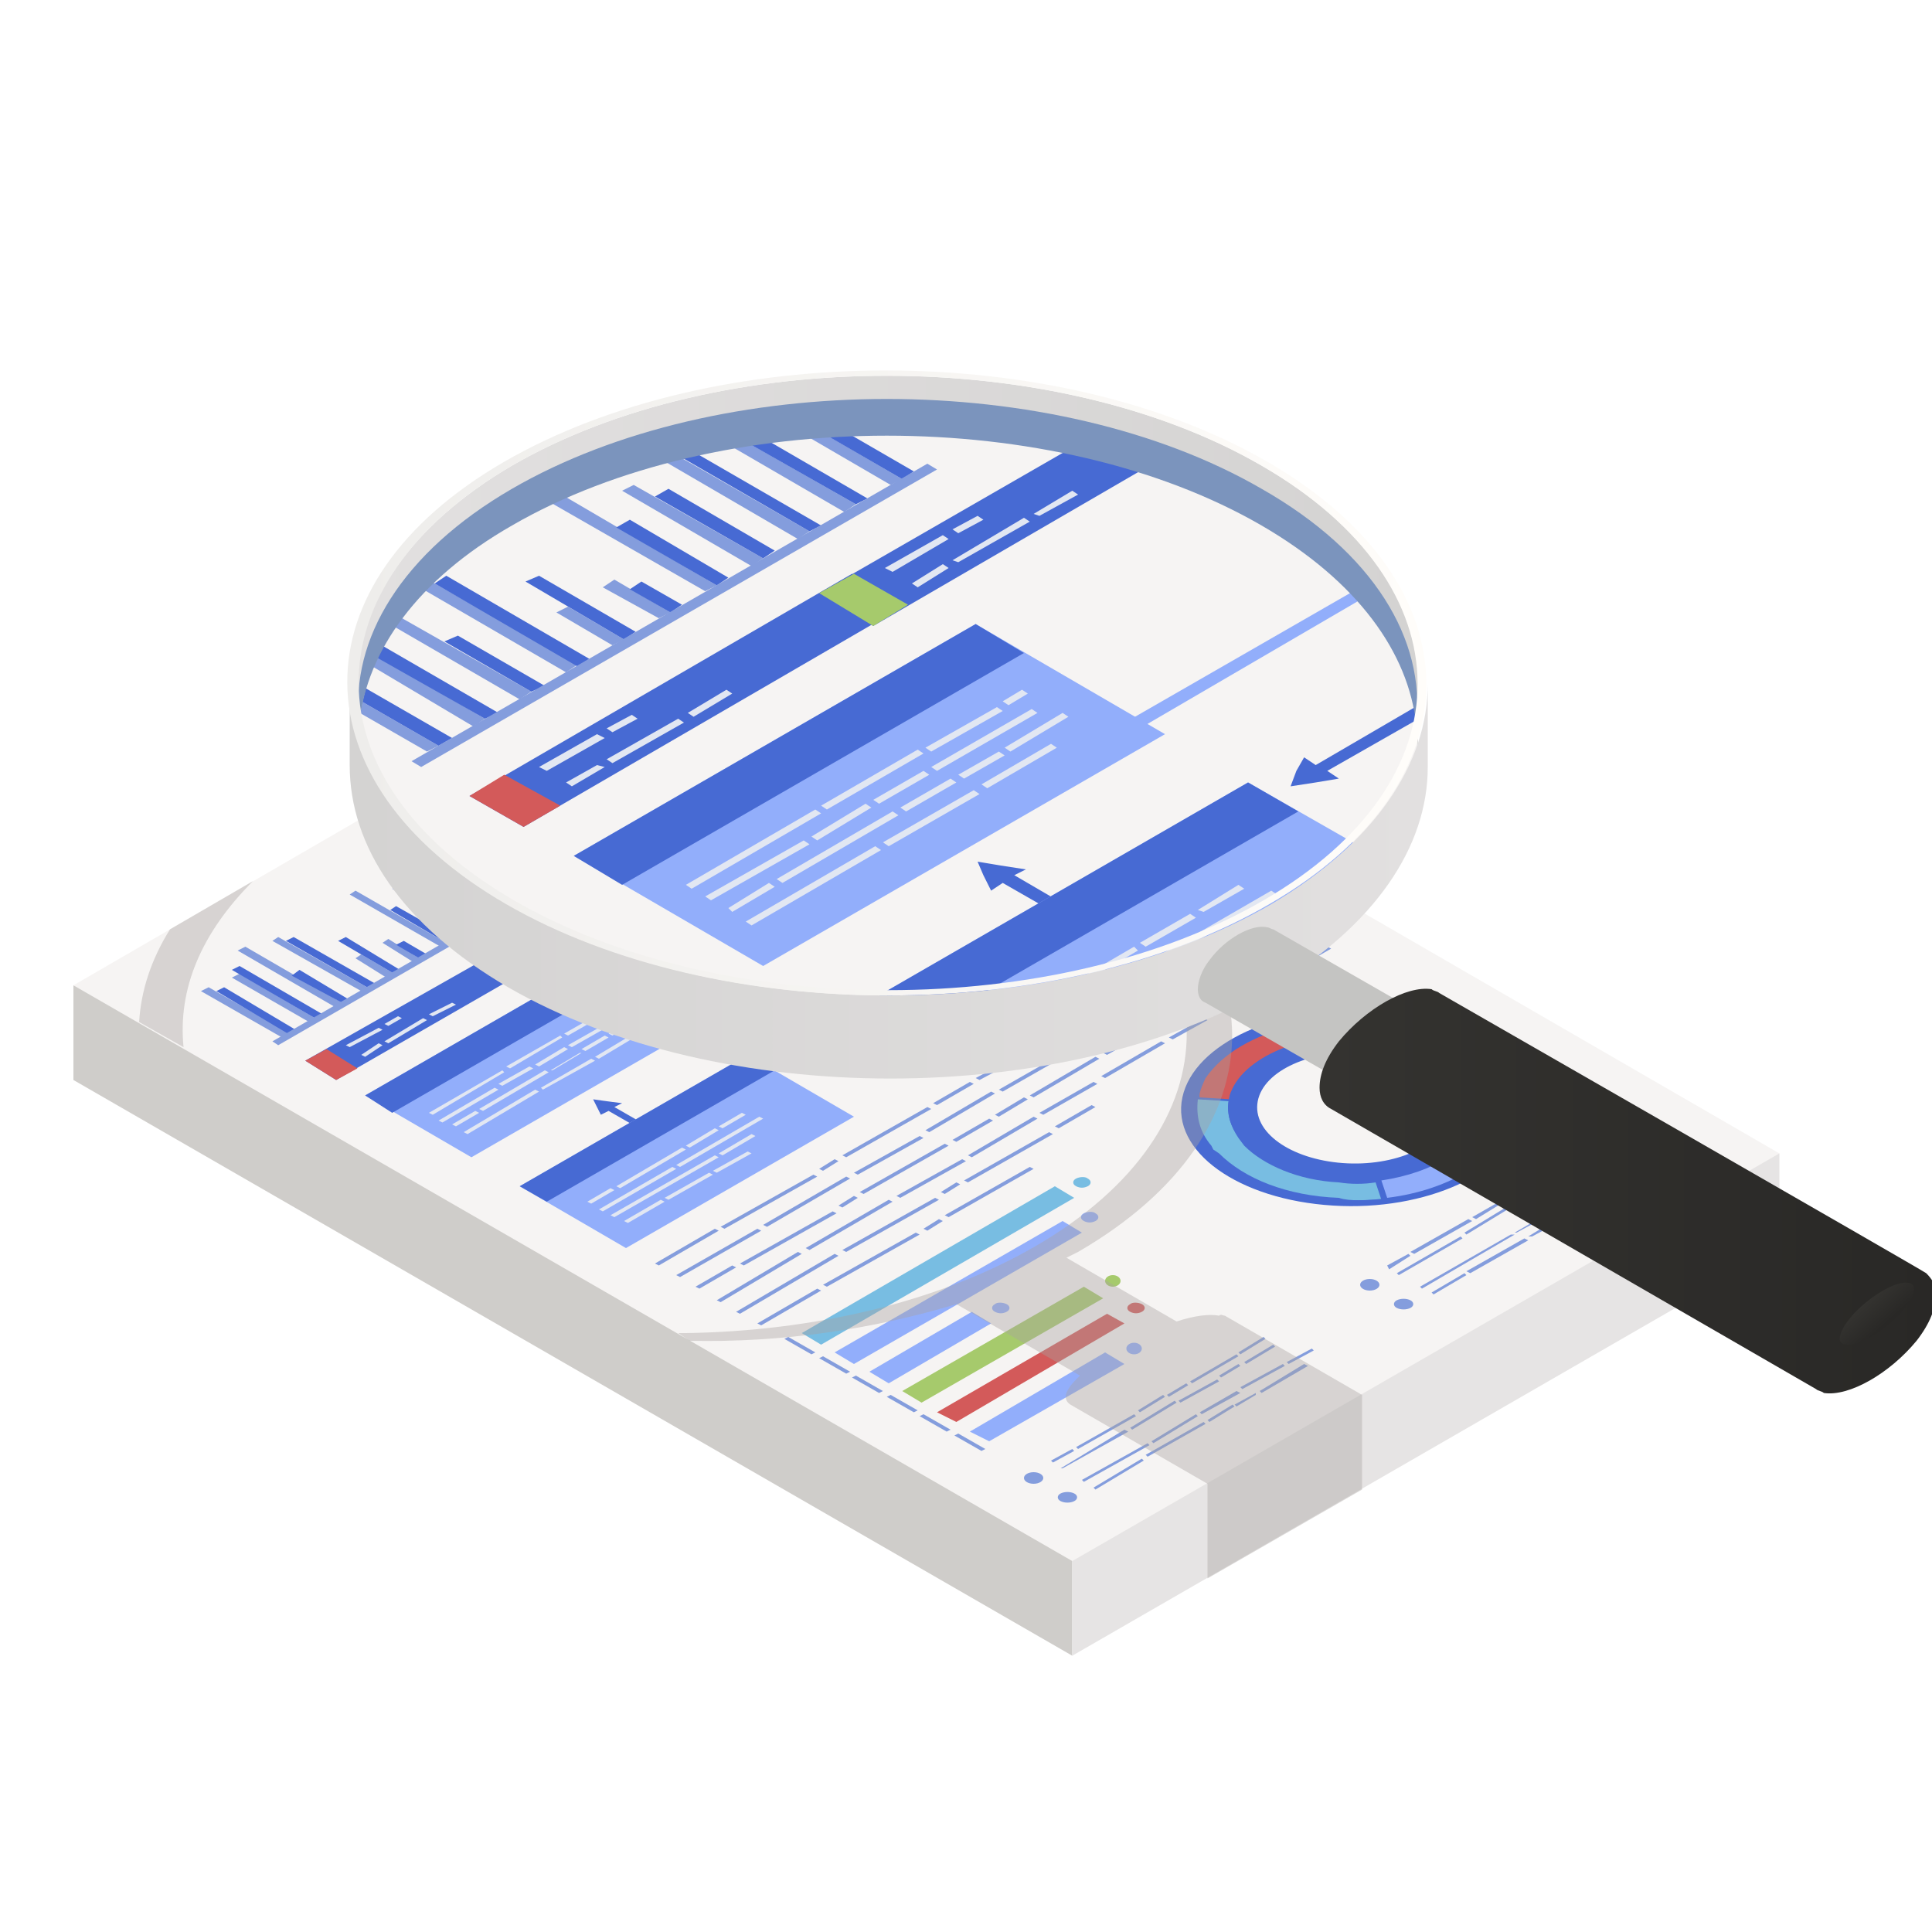 <?xml version="1.0" encoding="UTF-8"?> <!-- Generator: Adobe Illustrator 22.0.1, SVG Export Plug-In . SVG Version: 6.00 Build 0) --> <svg xmlns="http://www.w3.org/2000/svg" xmlns:xlink="http://www.w3.org/1999/xlink" id="Слой_1" x="0px" y="0px" viewBox="0 0 100 100" style="enable-background:new 0 0 100 100;" xml:space="preserve"> <style type="text/css"> .st0{fill:#CFCDCA;} .st1{fill:#E6E4E4;} .st2{fill:#F6F4F3;} .st3{fill:#92AEFB;} .st4{fill:#476AD3;} .st5{fill:#849DDD;} .st6{fill:#78BDE2;} .st7{fill:#A6CA6C;} .st8{fill:#D35A5A;} .st9{fill:#E2E7F2;} .st10{opacity:0.4;fill:#A9A3A1;} .st11{fill:url(#SVGID_1_);} .st12{clip-path:url(#SVGID_3_);} .st13{fill:#7B94BD;} .st14{fill:url(#SVGID_4_);} .st15{fill:url(#SVGID_5_);} .st16{fill:#C4C4C2;} .st17{fill:url(#SVGID_6_);} .st18{fill:url(#SVGID_7_);} </style> <g id="Axonometric_Cube_16_"> <polygon id="Cube_face_-_left_3_" class="st0" points="55.5,85.7 3.8,55.9 3.8,51 55.5,61.2 "></polygon> <polygon id="Cube_face_-_right_5_" class="st1" points="92.1,64.6 55.5,85.7 55.5,61.2 92.1,59.7 "></polygon> </g> <polygon class="st2" points="92.1,59.7 55.5,80.8 3.8,51 40.4,29.8 "></polygon> <g> <g> <g> <polygon class="st3" points="42.3,48.5 41.6,48.6 41.9,48.8 35.1,52.8 35.5,53 42.3,49 42.6,49.2 42.8,48.8 43,48.4 "></polygon> <polygon class="st4" points="40.1,54.2 40.3,53.8 40.7,54 47.5,50.1 47.8,50.3 41,54.2 41.4,54.4 40.6,54.6 39.9,54.7 "></polygon> <polygon class="st4" points="30.9,57.3 31.1,57.7 31.5,57.5 36.9,60.6 37.2,60.4 31.8,57.3 32.2,57.1 31.4,57 30.7,56.9 "></polygon> <polygon class="st3" points="51.4,46.1 50.7,46 51.1,45.8 45.7,42.6 46,42.4 51.4,45.6 51.8,45.4 52,45.8 52.2,46.2 "></polygon> </g> <g> <g> <g> <polygon class="st3" points="36.2,53.1 24.4,59.9 18.9,56.7 30.7,49.9 "></polygon> <polygon class="st3" points="56.1,41.7 44.3,48.5 38.8,45.3 50.5,38.5 "></polygon> </g> <g> <polygon class="st4" points="32.1,50.8 30.7,49.9 18.9,56.7 20.3,57.6 "></polygon> <polygon class="st4" points="52,39.3 50.5,38.5 38.8,45.3 40.2,46.1 "></polygon> </g> </g> <g> <g> <polygon class="st3" points="44.2,57.8 32.4,64.6 26.9,61.4 38.7,54.6 "></polygon> <polygon class="st3" points="64.1,46.3 52.3,53.1 46.7,49.9 58.5,43.1 "></polygon> </g> <g> <polygon class="st4" points="40.1,55.4 38.7,54.6 26.9,61.4 28.3,62.2 "></polygon> <polygon class="st4" points="60,43.9 58.5,43.1 46.7,49.9 48.2,50.7 "></polygon> </g> </g> </g> </g> <g> <g> <g> <polygon class="st5" points="42.2,70 42,70.1 40.6,69.3 40.8,69.2 "></polygon> <polygon class="st5" points="44,71 43.8,71.1 42.4,70.3 42.6,70.2 "></polygon> <polygon class="st5" points="45.7,72 45.5,72.1 44.1,71.3 44.3,71.2 "></polygon> <polygon class="st5" points="47.5,73 47.3,73.1 45.9,72.3 46.1,72.2 "></polygon> <polygon class="st5" points="49.2,74 49,74.1 47.6,73.3 47.8,73.2 "></polygon> <polygon class="st5" points="51,75 50.8,75.1 49.4,74.3 49.6,74.2 "></polygon> </g> <g> <polygon class="st6" points="55.6,62 42.5,69.6 41.5,69 54.6,61.4 "></polygon> <polygon class="st3" points="56,63.8 44.2,70.6 43.2,70 55,63.2 "></polygon> <polygon class="st3" points="51.3,68.5 46,71.6 45,71 50.3,67.9 "></polygon> <polygon class="st7" points="57.1,67.2 47.7,72.6 46.7,72 56.1,66.6 "></polygon> <polygon class="st8" points="58.2,68.5 49.5,73.6 48.5,73.1 57.3,68 "></polygon> <polygon class="st3" points="58.2,70.6 51.2,74.6 50.2,74.1 57.2,70 "></polygon> </g> </g> <g> <path class="st3" d="M52.1,67.5c0.2,0.1,0.2,0.3,0,0.4c-0.2,0.1-0.4,0.1-0.6,0c-0.2-0.1-0.2-0.3,0-0.4 C51.6,67.4,51.9,67.4,52.1,67.5z"></path> </g> <g> <ellipse class="st7" cx="57.6" cy="66.3" rx="0.4" ry="0.3"></ellipse> </g> <g> <path class="st8" d="M59.1,67.5c0.2,0.1,0.2,0.3,0,0.4c-0.2,0.1-0.4,0.1-0.6,0c-0.2-0.1-0.2-0.3,0-0.4 C58.6,67.4,58.9,67.4,59.1,67.5z"></path> </g> <g> <path class="st6" d="M56.3,61c0.2,0.1,0.2,0.3,0,0.4c-0.2,0.1-0.4,0.1-0.6,0c-0.2-0.1-0.2-0.3,0-0.4C55.9,60.9,56.2,60.9,56.3,61 z"></path> </g> <g> <ellipse class="st3" cx="58.7" cy="69.8" rx="0.4" ry="0.3"></ellipse> </g> <g> <path class="st3" d="M56.7,62.8c0.2,0.1,0.2,0.3,0,0.4c-0.2,0.1-0.4,0.1-0.6,0c-0.2-0.1-0.2-0.3,0-0.4 C56.3,62.7,56.6,62.7,56.7,62.8z"></path> </g> </g> <g> <g> <g> <polygon class="st5" points="15,53.5 14.6,53.7 10.4,51.3 10.8,51.1 "></polygon> <polygon class="st4" points="15.3,53.3 14.9,53.5 11.2,51.3 11.6,51.1 "></polygon> </g> <g> <polygon class="st5" points="16.3,52.7 16,52.9 12,50.6 12.4,50.4 "></polygon> <polygon class="st4" points="16.7,52.5 16.3,52.7 12,50.2 12.4,50 "></polygon> </g> <g> <polygon class="st5" points="17.7,51.9 17.3,52.1 12.3,49.2 12.7,49 "></polygon> <polygon class="st4" points="18,51.7 17.7,51.9 15.1,50.5 15.5,50.2 "></polygon> </g> <g> <polygon class="st5" points="19,51.1 18.7,51.3 14.1,48.7 14.4,48.5 "></polygon> <polygon class="st4" points="19.4,50.9 19,51.1 14.8,48.7 15.2,48.5 "></polygon> </g> <g> <polygon class="st5" points="23.1,48.8 22.8,49 18.1,46.3 18.4,46.1 "></polygon> <polygon class="st4" points="23.5,48.6 23.1,48.8 20.2,47.1 20.5,46.9 "></polygon> </g> <g> <polygon class="st5" points="24.5,48 24.1,48.2 20.3,46 20.7,45.8 "></polygon> <polygon class="st4" points="24.8,47.8 24.4,48 21.3,46.2 21.7,46 "></polygon> </g> <g> <polygon class="st5" points="25.8,47.2 25.5,47.4 19.7,44.1 20,43.9 "></polygon> <polygon class="st4" points="26.2,47 25.8,47.2 20.7,44.3 21.1,44.1 "></polygon> </g> <g> <polygon class="st5" points="27.2,46.4 26.8,46.6 21.6,43.6 21.9,43.4 "></polygon> <polygon class="st4" points="27.5,46.2 27.2,46.4 22.6,43.8 22.9,43.6 "></polygon> </g> <g> <polygon class="st5" points="28.5,45.7 28.2,45.8 24.4,43.7 24.7,43.5 "></polygon> <polygon class="st4" points="28.9,45.4 28.5,45.7 24.2,43.2 24.6,43 "></polygon> </g> <g> <polygon class="st5" points="20.4,50.4 20,50.6 18.4,49.6 18.7,49.4 "></polygon> <polygon class="st4" points="20.7,50.2 20.4,50.4 17.5,48.7 17.9,48.5 "></polygon> </g> <g> <polygon class="st5" points="21.7,49.6 21.4,49.8 19.8,48.8 20.1,48.6 "></polygon> <polygon class="st4" points="22.1,49.4 21.7,49.6 20.5,48.9 20.9,48.7 "></polygon> </g> </g> <polygon class="st5" points="29.5,45.4 14.4,54.1 14.1,53.9 29.2,45.2 "></polygon> </g> <g> <g> <g> <polygon class="st5" points="31.6,43.9 31.3,44.1 29,42.7 29.4,42.5 "></polygon> <polygon class="st4" points="32,43.6 31.6,43.9 29.8,42.8 30.1,42.6 "></polygon> </g> <g> <polygon class="st5" points="33,43.1 32.7,43.3 31.8,42.8 32.1,42.6 "></polygon> <polygon class="st4" points="33.4,42.9 33,43.1 31.8,42.4 32.1,42.2 "></polygon> </g> <g> <polygon class="st5" points="34.4,42.3 34,42.5 31.4,41 31.7,40.8 "></polygon> <polygon class="st4" points="34.7,42.1 34.3,42.3 33.1,41.6 33.4,41.3 "></polygon> </g> <g> <polygon class="st5" points="35.7,41.5 35.4,41.7 34.5,41.2 34.8,41 "></polygon> <polygon class="st4" points="36.1,41.3 35.7,41.5 34.2,40.6 34.6,40.4 "></polygon> </g> <g> <polygon class="st5" points="39.8,39.2 39.4,39.3 34.6,36.6 35,36.4 "></polygon> <polygon class="st4" points="40.1,38.9 39.8,39.2 35.4,36.6 35.8,36.4 "></polygon> </g> <g> <polygon class="st5" points="41.1,38.4 40.8,38.6 34.7,35 35,34.8 "></polygon> <polygon class="st4" points="41.5,38.2 41.1,38.4 35.3,35 35.7,34.8 "></polygon> </g> <g> <polygon class="st5" points="42.5,37.6 42.2,37.8 37.7,35.2 38,35 "></polygon> <polygon class="st4" points="42.9,37.4 42.5,37.6 38.6,35.3 38.9,35.1 "></polygon> </g> <g> <polygon class="st5" points="43.9,36.8 43.5,37 40,35 40.4,34.8 "></polygon> <polygon class="st4" points="44.2,36.6 43.9,36.8 41,35.2 41.4,35 "></polygon> </g> <g> <polygon class="st5" points="45.2,36 44.9,36.2 43.2,35.2 43.5,35 "></polygon> <polygon class="st4" points="45.6,35.8 45.2,36 43.7,35.1 44.1,34.9 "></polygon> </g> <g> <polygon class="st5" points="37.1,40.7 36.7,40.9 33.9,39.3 34.2,39.1 "></polygon> <polygon class="st4" points="37.4,40.5 37.1,40.7 33.7,38.8 34.1,38.6 "></polygon> </g> <g> <polygon class="st5" points="38.4,39.9 38.1,40.1 35.3,38.5 35.7,38.3 "></polygon> <polygon class="st4" points="38.8,39.7 38.4,39.9 36.1,38.6 36.5,38.4 "></polygon> </g> </g> <polygon class="st5" points="46.2,35.8 31.1,44.5 30.8,44.3 45.9,35.6 "></polygon> </g> <g> <g> <path class="st4" d="M71,52.3c-4.8-0.3-9.2,1.7-9.8,4.5c-0.6,2.8,2.9,5.3,7.8,5.6c4.8,0.3,9.2-1.7,9.8-4.5 C79.4,55.2,75.9,52.7,71,52.3z M75,57.7c-0.3,1.6-2.8,2.7-5.5,2.5c-2.7-0.2-4.7-1.6-4.4-3.2c0.3-1.6,2.8-2.7,5.5-2.5 C73.3,54.7,75.3,56.2,75,57.7z"></path> <g> <path class="st4" d="M78.2,57.9c0.5-2.6-2.7-4.9-7.2-5.2c-4.5-0.3-8.6,1.6-9.1,4.2c-0.5,2.6,2.7,4.9,7.2,5.2 C73.6,62.4,77.7,60.5,78.2,57.9z M63.6,57c0.4-2.1,3.6-3.6,7.2-3.3c3.6,0.2,6.2,2.1,5.8,4.2c-0.4,2.1-3.6,3.6-7.2,3.3 C65.7,60.9,63.1,59.1,63.6,57z"></path> <path class="st3" d="M70.4,53.7c0,0,1.1,0.1,1.5,0.1l0.5-0.9c-0.5-0.1-1.8-0.2-2-0.2c-1.1,0-2.5,0.1-3.5,0.4l0.6,0.9 C68.4,53.7,69.6,53.7,70.4,53.7z"></path> <path class="st8" d="M63.9,56.3l0.1-0.1c0.6-1,1.9-1.8,3.5-2.2l-0.6-0.9c-2,0.5-3.6,1.4-4.5,2.7c0,0-0.4,0.8-0.3,1l1.6,0.1 C63.6,56.7,63.7,56.5,63.9,56.3z"></path> <path class="st7" d="M76.5,57l1.7-0.1c-0.2-1.1-1-2.1-2.3-2.8l-0.3-0.2c-0.8-0.4-1.8-0.8-2.9-1l-0.5,0.9 c0.9,0.2,1.6,0.4,2.3,0.8l0.5,0.3C74.9,54.9,76.2,55.7,76.5,57z"></path> <path class="st6" d="M71.5,62.1l-0.3-0.9c-0.6,0.1-1.3,0.1-1.9,0c-2.1-0.1-3.9-0.9-4.9-1.9l-0.3-0.4c-0.4-0.6-0.6-1.2-0.5-1.9 l-1.6-0.1c-0.1,0.9,0.1,1.7,0.7,2.4l0.1,0.2l0.3,0.2c1.3,1.3,3.5,2.2,6.2,2.3C69.9,62.2,70.7,62.1,71.5,62.1z"></path> </g> <g> <path class="st4" d="M78.4,58c0.5-2.7-2.8-5.1-7.4-5.4c-4.6-0.3-8.8,1.6-9.3,4.3c-0.5,2.7,2.8,5.1,7.4,5.4 C73.7,62.5,77.9,60.6,78.4,58z M61.9,56.9c0.5-2.6,4.6-4.5,9.1-4.2c4.5,0.3,7.7,2.6,7.2,5.2c-0.5,2.6-4.6,4.5-9.1,4.2 C64.6,61.8,61.4,59.5,61.9,56.9z"></path> <path class="st4" d="M76.6,57.8c0.4-2.1-2.2-3.9-5.8-4.2c-3.6-0.2-6.8,1.3-7.2,3.3c-0.4,2.1,2.2,3.9,5.8,4.2 C72.9,61.4,76.1,59.9,76.6,57.8z M63.7,57c0.4-2,3.5-3.5,7-3.2c3.5,0.2,6,2,5.6,4.1c-0.4,2-3.5,3.5-7,3.2 C65.9,60.8,63.4,59,63.7,57z"></path> </g> <path class="st3" d="M78.2,57.9c0.1-0.3,0.1-0.6,0-0.9l-1.6,0.1c0,0.2,0,0.5,0,0.7c-0.3,1.6-2.4,2.9-5.1,3.3l0.3,0.9 C75.1,61.6,77.8,59.9,78.2,57.9z"></path> </g> </g> <g> <g> <g> <polygon class="st4" points="28.7,49.4 17.4,55.9 15.8,54.9 27.1,48.5 "></polygon> <polygon class="st8" points="18.5,55.3 17.4,55.9 15.8,54.9 16.9,54.3 "></polygon> </g> <g> <polygon class="st4" points="38.9,43.5 27.7,50 26.1,49 37.3,42.6 "></polygon> <polygon class="st7" points="28.7,49.4 27.7,50 26.1,49 27.1,48.4 "></polygon> </g> <g> <polygon class="st4" points="49.1,37.6 37.9,44 36.3,43.1 47.5,36.6 "></polygon> <polygon class="st6" points="38.9,43.4 37.9,44 36.3,43.1 37.3,42.5 "></polygon> </g> </g> </g> <g> <ellipse class="st5" cx="53.5" cy="76.5" rx="0.5" ry="0.3"></ellipse> <path class="st5" d="M55.6,77.3c0.2,0.1,0.2,0.3,0,0.4c-0.2,0.1-0.5,0.1-0.7,0c-0.2-0.1-0.2-0.3,0-0.4 C55.1,77.2,55.4,77.2,55.6,77.3z"></path> <ellipse class="st5" cx="70.9" cy="66.5" rx="0.5" ry="0.3"></ellipse> <path class="st5" d="M73,67.3c0.2,0.1,0.2,0.3,0,0.4c-0.2,0.1-0.5,0.1-0.7,0c-0.2-0.1-0.2-0.3,0-0.4C72.5,67.2,72.8,67.2,73,67.3z "></path> <path class="st5" d="M63.2,71.3l1-0.6l-0.1-0.1l-1,0.6L63.2,71.3z M58.6,74l2.3-1.4l-0.1-0.1l-2.3,1.4L58.6,74z M61.1,72.6l2-1.1 l-0.1-0.1l-2,1.1L61.1,72.6z M58.4,74.1L58.2,74L54.9,76L55,76L58.4,74.1z M64.5,70.6l1.5-0.9l-0.1-0.1l-1.5,0.9L64.5,70.6z M54.5,75.7l1.1-0.6L55.5,75l-1.1,0.6L54.5,75.7z M64.1,70l0.1,0.1l1.3-0.8l-0.1-0.1L64.1,70z M61.7,71.6l2.4-1.4l-0.1-0.1 l-2.4,1.4L61.7,71.6z M60.5,72.3l1-0.6l-0.1-0.1l-1,0.6L60.5,72.3z M59,73.1l1.3-0.8l-0.1-0.1l-1.3,0.8L59,73.1z M55.8,75l3-1.7 l-0.1-0.1l-3,1.7L55.8,75z"></path> <path class="st5" d="M62.1,73.1l0.1,0.1l2-1.1L64,72L62.1,73.1z M62,73.3l-0.1-0.1l-2.3,1.4l0.1,0.1L62,73.3z M62.5,73.5l0.1,0.1 l1.3-0.8l-0.1-0.1L62.5,73.5z M63.9,72.7l0.1,0.1l1-0.6L65,72.1L63.9,72.7z M67.5,70.6L65.2,72l0.1,0.1l2.4-1.4L67.5,70.6z M59.2,75.6l-0.1-0.1l-2.5,1.5l0.1,0.1L59.2,75.6z M66.4,70.6l-2.2,1.2l0.1,0.1l2.2-1.2L66.4,70.6z M59.5,74.8l-0.1-0.1L56,76.6 l0.1,0.1L59.5,74.8z M66.6,70.5l0.1,0.1l1.3-0.7l-0.1-0.1L66.6,70.5z M62.4,73.7l-0.1-0.1l-3,1.7l0.1,0.1L62.4,73.7z"></path> <path class="st5" d="M75.9,63.9l2.3-1.4l-0.1-0.1l-2.3,1.4L75.9,63.9z M78.5,62.5l2-1.1l-0.1-0.1l-2,1.1L78.5,62.5z M75.7,64.1 L75.6,64l-3.3,1.9l0.1,0.1L75.7,64.1z M71.9,65.7L73,65l-0.1-0.1l-1.1,0.6L71.9,65.7z M81.5,60l0.1,0.1l1.3-0.8l-0.1-0.1L81.5,60z M79.1,61.5l2.4-1.4l-0.1-0.1l-2.4,1.4L79.1,61.5z M77.8,62.2l1-0.6l-0.1-0.1l-1,0.6L77.8,62.2z M76.4,63.1l1.3-0.8l-0.1-0.1 L76.2,63L76.4,63.1z M73.2,64.9l3-1.7L76,63.1l-3,1.7L73.2,64.9z"></path> <polygon class="st5" points="80.9,62.3 81.1,62.4 83,61.3 82.9,61.2 "></polygon> <polygon class="st5" points="79.1,64 79.3,64 80.6,63.3 80.4,63.2 "></polygon> <polygon class="st5" points="80.8,62.4 78.4,63.8 78.5,63.8 80.9,62.5 "></polygon> <polygon class="st5" points="82.6,61.9 80.6,63.1 80.8,63.2 82.8,62 "></polygon> <polygon class="st5" points="78.4,63.9 78.2,63.9 73.5,66.6 73.6,66.7 "></polygon> <polygon class="st5" points="83.1,61.1 83.2,61.1 84.3,60.5 84.1,60.5 "></polygon> <polygon class="st5" points="75.9,66 75.8,65.9 74.1,66.9 74.2,67 "></polygon> <polygon class="st5" points="78.9,64.1 75.9,65.8 76.1,65.9 79.1,64.2 "></polygon> <polygon class="st5" points="84.3,60.4 84.4,60.4 85.3,59.9 85.2,59.8 "></polygon> </g> <path class="st5" d="M49.1,63l-0.2-0.1l4.4-2.5l0.2,0.1L49.1,63z M48,63.7l-0.2-0.1l0.8-0.5l0.2,0.1L48,63.7z M42.8,66.6l-0.2-0.1 l4.8-2.7l0.2,0.1L42.8,66.6z M39.4,68.6l-0.2-0.1l3.1-1.8l0.2,0.1L39.4,68.6z M49.9,61.1l4.4-2.5l0.2,0.1l-4.4,2.5L49.9,61.1z M54.6,58.3l1.9-1.1l0.2,0.1l-1.9,1.1L54.6,58.3z M48.9,61.8l-0.2-0.1l0.8-0.5l0.2,0.1L48.9,61.8z M43.8,64.8l-0.2-0.1l4.8-2.7 l0.2,0.1L43.8,64.8z M38.3,68l-0.2-0.1l5.1-3l0.2,0.1L38.3,68z M66.3,50.6l-0.2-0.1l2.6-1.5l0.2,0.1L66.3,50.6z M62.8,52.6 l-0.2-0.1l3.2-1.8l0.2,0.1L62.8,52.6z M60.7,53.8l-0.2-0.1l1.8-1l0.2,0.1L60.7,53.8z M57.2,55.8L57,55.7l3.1-1.8l0.2,0.1L57.2,55.8 z M54,57.7l-0.2-0.1l2.8-1.6l0.2,0.1L54,57.7z M50.3,59.9l-0.2-0.1l3.4-2l0.2,0.1L50.3,59.9z M46.6,62l-0.2-0.1l3.4-1.9l0.2,0.1 L46.6,62z M41.9,64.7l-0.2-0.1l4.3-2.5l0.2,0.1L41.9,64.7z M37.3,67.4l-0.2-0.1l4.2-2.5l0.2,0.1L37.3,67.4z M60.8,52.6l-0.2-0.1 l7.1-4.1l0.2,0.1L60.8,52.6z M57.3,54.6l-0.2-0.1l3.2-1.8l0.2,0.1L57.3,54.6z M53.5,56.8l-0.2-0.1l3.4-2l0.2,0.1L53.5,56.8z M51.7,57.8l-0.2-0.1l1.5-0.9l0.2,0.1L51.7,57.8z M49.5,59.1L49.3,59l1.9-1.1l0.2,0.1L49.5,59.1z M44.7,61.8l-0.2-0.1l4.4-2.5 l0.2,0.1L44.7,61.8z M43.6,62.5l-0.2-0.1l0.8-0.5l0.2,0.1L43.6,62.5z M38.5,65.5l-0.2-0.1l4.8-2.7l0.2,0.1L38.5,65.5z M36.2,66.7 L36,66.6l1.9-1.1l0.2,0.1L36.2,66.7z M65.9,48.4l-0.2-0.1l0.9-0.5l0.2,0.1L65.9,48.4z M64.2,49.4L64,49.3l1.4-0.8l0.2,0.1 L64.2,49.4z M60.7,51.4l-0.2-0.1l3.2-1.8l0.2,0.1L60.7,51.4z M56.9,53.6l-0.2-0.1l3.4-2l0.2,0.1L56.9,53.6z M55.1,54.6l-0.2-0.1 l1.5-0.9l0.2,0.1L55.1,54.6z M51.9,56.5l-0.2-0.1l2.8-1.6l0.2,0.1L51.9,56.5z M48.1,58.6l-0.2-0.1l3.4-2l0.2,0.1L48.1,58.6z M44.4,60.8l-0.2-0.1l3.4-1.9l0.2,0.1L44.4,60.8z M39.7,63.5l-0.2-0.1l4.3-2.5l0.2,0.1L39.7,63.5z M35.2,66.1L35,66l4.2-2.4 l0.2,0.1L35.2,66.1z M59.8,50.7l-0.2-0.1l5.9-3.4l0.2,0.1L59.8,50.7z M56.3,52.7l-0.2-0.1l3.2-1.8l0.2,0.1L56.3,52.7z M52.6,54.9 l-0.2-0.1l3.4-2l0.2,0.1L52.6,54.9z M50.7,55.9l-0.2-0.1L52,55l0.2,0.1L50.7,55.9z M48.5,57.2l-0.2-0.1l1.9-1.1l0.2,0.1L48.5,57.2z M43.8,59.9l-0.2-0.1l4.4-2.5l0.2,0.1L43.8,59.9z M42.6,60.6l-0.2-0.1l0.8-0.5l0.2,0.1L42.6,60.6z M37.5,63.6l-0.2-0.1l4.8-2.7 l0.2,0.1L37.5,63.6z M34.1,65.5l-0.2-0.1l3.1-1.8l0.2,0.1L34.1,65.5z"></path> <g> <polygon class="st9" points="40,41.6 38.4,42.5 38.2,42.4 39.9,41.4 "></polygon> <polygon class="st9" points="41,41 40.3,41.4 40.1,41.3 40.8,40.9 "></polygon> <polygon class="st9" points="40,42.4 39.1,43 38.9,42.9 39.9,42.3 "></polygon> <polygon class="st9" points="42.4,41.1 40.3,42.3 40.1,42.2 42.2,41 "></polygon> <polygon class="st9" points="43.8,40.3 42.7,40.9 42.5,40.8 43.6,40.2 "></polygon> </g> <g> <polygon class="st9" points="29.9,47.4 28.2,48.4 28,48.3 29.7,47.3 "></polygon> <polygon class="st9" points="30.9,46.8 30.2,47.2 30,47.1 30.7,46.7 "></polygon> <polygon class="st9" points="29.9,48.3 29,48.8 28.8,48.7 29.7,48.2 "></polygon> <polygon class="st9" points="32.3,46.9 30.2,48.1 30,48 32.1,46.8 "></polygon> <polygon class="st9" points="33.7,46.1 32.5,46.8 32.4,46.7 33.5,46 "></polygon> </g> <g> <polygon class="st9" points="19.8,53.3 18.1,54.2 17.9,54.1 19.6,53.2 "></polygon> <polygon class="st9" points="20.8,52.7 20.1,53.1 19.9,53 20.6,52.6 "></polygon> <polygon class="st9" points="19.8,54.1 18.9,54.7 18.7,54.6 19.6,54 "></polygon> <polygon class="st9" points="22.1,52.8 20.1,54 19.9,53.9 21.9,52.7 "></polygon> <polygon class="st9" points="23.6,52 22.4,52.6 22.2,52.5 23.4,51.9 "></polygon> </g> <g> <path class="st9" d="M52.1,41.2l0.6-0.4l-0.2-0.1l-0.6,0.4L52.1,41.2z M46.8,44.3l2.7-1.5l-0.2-0.1l-2.7,1.5L46.8,44.3z M49.7,42.6l2.2-1.3l-0.2-0.1l-2.2,1.3L49.7,42.6z M46.6,44.4l-0.2-0.1l-3.8,2.2l0.2,0.1L46.6,44.4z M42.2,46.2l1.2-0.7l-0.2-0.1 l-1.2,0.7L42.2,46.2z M50.4,41.5l1.7-1l-0.2-0.1l-1.7,1L50.4,41.5z M49,42.3l1.2-0.7L50,41.5l-1.2,0.7L49,42.3z M47.3,43.3 l1.5-0.9l-0.2-0.1l-1.5,0.9L47.3,43.3z M43.7,45.3l3.4-2l-0.2-0.1l-3.4,2L43.7,45.3z"></path> <path class="st9" d="M53.2,41.1l0.2,0.1L51.9,42l-0.2-0.1L53.2,41.1z M49.7,43.8l0.2,0.1l1.5-0.9L51.1,43L49.7,43.8z M51.5,42.1 l-2.7,1.5l0.2,0.1l2.7-1.5L51.5,42.1z M52.7,42.1l-1.4,0.8l0.2,0.1l1.4-0.8L52.7,42.1z M48.8,43.8l-0.2-0.1l-5.4,3.1l0.2,0.1 L48.8,43.8z M46,46.1L45.8,46l-1.9,1.1l0.2,0.1L46,46.1z M49.4,44l-3.4,2l0.2,0.1l3.4-2L49.4,44z"></path> </g> <g> <path class="st9" d="M35.2,60.4l4.3-2.5l-0.2-0.1L35,60.3L35.2,60.4z M35,60.5l-0.2-0.1L31,62.6l0.2,0.1L35,60.5z M30.6,62.3 l1.2-0.7l-0.2-0.1l-1.2,0.7L30.6,62.3z M37.4,58.4l1.2-0.7l-0.2-0.1l-1.2,0.7L37.4,58.4z M35.7,59.4l1.5-0.9L37,58.4l-1.5,0.9 L35.7,59.4z M32.1,61.5l3.4-2l-0.2-0.1l-3.4,2L32.1,61.5z"></path> <path class="st9" d="M36.9,60.6l0.2,0.1l1.8-1l-0.2-0.1L36.9,60.6z M38.9,58.7l-1.7,1l0.2,0.1l1.7-1L38.9,58.7z M37.2,59.9 L37,59.8l-5.4,3.1l0.2,0.1L37.2,59.9z M34.4,62.2l-0.2-0.1l-1.9,1.1l0.2,0.1L34.4,62.2z M36.7,60.7L34.4,62l0.2,0.1l2.3-1.3 L36.7,60.7z"></path> </g> <g> <path class="st9" d="M57.2,46.8l0.2,0.1l2.1-1.2l-0.2-0.1L57.2,46.8z M57.1,47L57,46.9l-2.8,1.6l0.2,0.1L57.1,47z M55.7,48.3 l0.2,0.1l1.5-0.9l-0.2-0.1L55.7,48.3z M57.4,47.4l0.2,0.1l3-1.7l-0.2-0.1L57.4,47.4z M53.8,49.6l-0.2-0.1l-2.9,1.7l0.2,0.1 L53.8,49.6z M60,45.1l-0.6,0.3l0.2,0.1l0.6-0.3L60,45.1z M54.1,48.7L54,48.6l-3.8,2.2l0.2,0.1L54.1,48.7z M55.6,48.6l-0.2-0.1 l-1.6,0.9l0.2,0.1L55.6,48.6z"></path> <path class="st9" d="M56.1,49.7l2.7-1.5L58.6,48L56,49.6L56.1,49.7z M59,48l2-1.2l-0.2-0.1l-2,1.2L59,48z M55.9,49.8l-0.2-0.1 L52,51.9l0.2,0.1L55.9,49.8z M51.5,51.6l1.2-0.7l-0.2-0.1l-1.2,0.7L51.5,51.6z M59.7,46.9l1.7-1l-0.2-0.1l-1.7,1L59.7,46.9z M58.3,47.7l1.2-0.7l-0.2-0.1l-1.2,0.7L58.3,47.7z M56.6,48.7l1.5-0.9l-0.2-0.1l-1.5,0.9L56.6,48.7z M53,50.8l3.4-2l-0.2-0.1 l-3.4,2L53,50.8z"></path> </g> <g> <path class="st9" d="M29.2,53.5l0.2,0.1l2.1-1.2l-0.2-0.1L29.2,53.5z M29.1,53.7L29,53.6l-2.8,1.6l0.2,0.1L29.1,53.7z M27.7,55.1 l0.2,0.1l1.5-0.9l-0.2-0.1L27.7,55.1z M29.4,54.1l0.2,0.1l3-1.7l-0.2-0.1L29.4,54.1z M25.8,56.4l-0.2-0.1l-2.9,1.7l0.2,0.1 L25.8,56.4z M32.1,51.9l-0.6,0.3l0.2,0.1l0.6-0.3L32.1,51.9z M26.1,55.5L26,55.4l-3.8,2.2l0.2,0.1L26.1,55.5z M27.6,55.3l-0.2-0.1 l-1.6,0.9l0.2,0.1L27.6,55.3z"></path> <path class="st9" d="M28.1,56.4l2.7-1.5l-0.2-0.1L28,56.3L28.1,56.4z M31,54.8l2-1.2l-0.2-0.1l-2,1.2L31,54.8z M27.9,56.5 l-0.2-0.1L24,58.6l0.2,0.1L27.9,56.5z M23.6,58.3l1.2-0.7l-0.2-0.1l-1.2,0.7L23.6,58.3z M31.7,53.6l1.7-1l-0.2-0.1l-1.7,1 L31.7,53.6z M30.3,54.4l1.2-0.7l-0.2-0.1l-1.2,0.7L30.3,54.4z M28.6,55.4l1.5-0.9L30,54.5l-1.5,0.9L28.6,55.4z M25,57.5l3.4-2 l-0.2-0.1l-3.4,2L25,57.5z"></path> </g> </g> <path class="st10" d="M63.4,68.1l7.1,4.1v4.9l-8,4.6l0-4.9l-7.1-4.1c-0.3-0.2-0.3-0.5-0.1-0.8c0.1-0.2,0.3-0.4,0.6-0.7l-6.4-3.7 c-4.3,1.3-9,2-13.8,1.9L35.1,69c0.1,0,0.3,0,0.4,0c6.6-0.1,13.1-1.6,18.1-4.5c10.5-6.1,10.4-16-0.1-22.1c-5-2.9-11.6-4.4-18.2-4.5 C31,38,26.7,38.7,22.8,40l2.5-1.4c3.2-0.7,6.7-1,10.1-0.9c7.3-0.1,14.7,1.4,20.3,4.6c10.7,6.2,10.8,16.3,0.1,22.5 c-0.2,0.1-0.4,0.2-0.6,0.3l5.7,3.3c0.9-0.3,1.7-0.4,2.2-0.3C63.2,68,63.3,68.1,63.4,68.1z M8.8,48.1c-1,1.6-1.5,3.2-1.6,4.8l2.3,1.3 c-0.3-3,0.9-5.9,3.6-8.6L8.8,48.1z"></path> <g> <g> <linearGradient id="SVGID_1_" gradientUnits="userSpaceOnUse" x1="18.548" y1="29.594" x2="73.368" y2="29.594"> <stop offset="0" style="stop-color:#E2E0E0"></stop> <stop offset="1" style="stop-color:#D4D3D2"></stop> </linearGradient> <path class="st11" d="M73.4,35.4l0,4.3c0-4.1-2.7-8.2-8.1-11.3c-10.7-6.2-28.1-6.2-38.8,0c-5.3,3.1-7.9,7.1-8,11.2l0-4.3 c0-4,2.7-8.1,8-11.2c10.7-6.2,28.1-6.2,38.8,0C70.7,27.2,73.4,31.3,73.4,35.4L73.4,35.4z"></path> <g> <defs> <path id="SVGID_2_" d="M26.6,49.5c10.7,6.2,28.1,6.2,38.8,0c10.7-6.2,10.6-16.3-0.1-22.5s-28.1-6.2-38.8,0 C15.9,33.3,15.9,43.3,26.6,49.5L26.6,49.5z"></path> </defs> <clipPath id="SVGID_3_"> <use xlink:href="#SVGID_2_" style="overflow:visible;"></use> </clipPath> <g class="st12"> <polygon class="st2" points="93.7,37.6 48.4,63.7 2.8,37.4 48.1,11.2 "></polygon> <g> <g> <g> <polygon class="st3" points="71,29.8 69.7,30 70.4,30.4 58.4,37.3 59,37.7 71,30.7 71.6,31.1 71.9,30.3 72.3,29.6 "></polygon> <polygon class="st4" points="67.1,39.9 67.5,39.2 68.1,39.6 80.1,32.6 80.8,33 68.7,39.9 69.3,40.3 68.1,40.5 66.8,40.7 "></polygon> <polygon class="st4" points="50.9,45.3 51.3,46.1 51.9,45.7 61.5,51.2 62.1,50.9 52.5,45.3 53.1,45 51.8,44.8 50.6,44.6 "></polygon> <polygon class="st3" points="87.1,25.5 85.9,25.3 86.5,24.9 77,19.4 77.6,19.1 87.1,24.6 87.7,24.2 88.1,25 88.4,25.7 "></polygon> </g> <g> <g> <g> <polygon class="st3" points="60.3,38 39.5,50 29.7,44.3 50.5,32.3 "></polygon> <polygon class="st3" points="95.3,17.8 74.5,29.8 64.8,24.1 85.5,12.1 "></polygon> </g> <g> <polygon class="st4" points="53,33.8 50.5,32.3 29.7,44.3 32.2,45.8 "></polygon> <polygon class="st4" points="88.1,13.6 85.5,12.1 64.8,24.1 67.3,25.6 "></polygon> </g> </g> <g> <g> <polygon class="st3" points="74.4,46.1 53.6,58.2 43.8,52.5 64.6,40.5 "></polygon> <polygon class="st3" points="109.5,25.9 88.7,37.9 78.9,32.3 99.7,20.3 "></polygon> </g> <g> <polygon class="st4" points="67.2,42 64.6,40.5 43.8,52.5 46.4,54 "></polygon> <polygon class="st4" points="102.2,21.7 99.7,20.3 78.9,32.3 81.4,33.7 "></polygon> </g> </g> </g> </g> <g> <g> <g> <polygon class="st5" points="22.7,38.6 22.1,38.9 14.8,34.7 15.4,34.4 "></polygon> <polygon class="st4" points="23.4,38.2 22.7,38.6 16.1,34.8 16.8,34.4 "></polygon> </g> <g> <polygon class="st5" points="25.1,37.2 24.5,37.6 17.6,33.5 18.2,33.2 "></polygon> <polygon class="st4" points="25.8,36.9 25.1,37.2 17.5,32.9 18.2,32.5 "></polygon> </g> <g> <polygon class="st5" points="27.5,35.8 26.9,36.2 18.1,31.1 18.7,30.8 "></polygon> <polygon class="st4" points="28.2,35.5 27.5,35.8 23,33.2 23.7,32.9 "></polygon> </g> <g> <polygon class="st5" points="29.9,34.4 29.3,34.8 21.2,30.1 21.8,29.8 "></polygon> <polygon class="st4" points="30.5,34.1 29.9,34.5 22.5,30.2 23.1,29.8 "></polygon> </g> <g> <polygon class="st5" points="37.1,30.3 36.5,30.6 28.3,25.9 28.9,25.5 "></polygon> <polygon class="st4" points="37.7,29.9 37.1,30.3 31.9,27.3 32.6,26.9 "></polygon> </g> <g> <polygon class="st5" points="39.5,28.9 38.9,29.3 32.2,25.4 32.8,25.1 "></polygon> <polygon class="st4" points="40.1,28.5 39.5,28.9 33.9,25.7 34.6,25.3 "></polygon> </g> <g> <polygon class="st5" points="41.9,27.5 41.3,27.9 31,21.9 31.6,21.6 "></polygon> <polygon class="st4" points="42.5,27.2 41.9,27.5 32.9,22.3 33.5,22 "></polygon> </g> <g> <polygon class="st5" points="44.3,26.1 43.7,26.5 34.4,21.1 35,20.8 "></polygon> <polygon class="st4" points="44.9,25.8 44.3,26.1 36.2,21.5 36.8,21.1 "></polygon> </g> <g> <polygon class="st5" points="46.7,24.8 46.1,25.1 39.4,21.2 40,20.9 "></polygon> <polygon class="st4" points="47.3,24.4 46.7,24.8 39.1,20.4 39.7,20 "></polygon> </g> <g> <polygon class="st5" points="32.3,33.1 31.7,33.4 28.8,31.7 29.4,31.4 "></polygon> <polygon class="st4" points="32.9,32.7 32.3,33.1 27.2,30.1 27.9,29.8 "></polygon> </g> <g> <polygon class="st5" points="34.7,31.7 34.1,32 31.2,30.4 31.8,30 "></polygon> <polygon class="st4" points="35.3,31.3 34.7,31.7 32.6,30.5 33.2,30.1 "></polygon> </g> </g> <polygon class="st5" points="48.5,24.3 21.8,39.7 21.3,39.4 48,24 "></polygon> </g> <g> <g> <g> <polygon class="st5" points="52.2,21.6 51.6,21.9 47.6,19.6 48.2,19.3 "></polygon> <polygon class="st4" points="52.8,21.2 52.2,21.6 48.9,19.7 49.6,19.3 "></polygon> </g> <g> <polygon class="st5" points="54.6,20.2 54,20.6 52.5,19.7 53.1,19.3 "></polygon> <polygon class="st4" points="55.2,19.8 54.6,20.2 52.5,19 53.1,18.6 "></polygon> </g> <g> <polygon class="st5" points="57,18.8 56.4,19.2 51.7,16.5 52.3,16.1 "></polygon> <polygon class="st4" points="57.6,18.5 57,18.8 54.7,17.5 55.4,17.1 "></polygon> </g> <g> <polygon class="st5" points="59.4,17.4 58.8,17.8 57.2,16.9 57.8,16.5 "></polygon> <polygon class="st4" points="60,17.1 59.4,17.4 56.7,15.9 57.4,15.5 "></polygon> </g> <g> <polygon class="st5" points="66.6,13.3 66,13.6 57.5,8.7 58.1,8.4 "></polygon> <polygon class="st4" points="67.2,12.9 66.6,13.3 58.8,8.8 59.5,8.5 "></polygon> </g> <g> <polygon class="st5" points="69,11.9 68.4,12.2 57.6,6 58.1,5.6 "></polygon> <polygon class="st4" points="69.6,11.5 69,11.9 58.6,5.9 59.3,5.6 "></polygon> </g> <g> <polygon class="st5" points="71.4,10.5 70.8,10.9 62.8,6.3 63.4,5.9 "></polygon> <polygon class="st4" points="72,10.1 71.4,10.5 64.4,6.5 65.1,6.1 "></polygon> </g> <g> <polygon class="st5" points="73.8,9.1 73.2,9.5 67,5.9 67.6,5.6 "></polygon> <polygon class="st4" points="74.4,8.8 73.8,9.1 68.8,6.3 69.4,5.9 "></polygon> </g> <g> <polygon class="st5" points="76.2,7.7 75.6,8.1 72.5,6.3 73.1,6 "></polygon> <polygon class="st4" points="76.8,7.4 76.2,7.8 73.5,6.2 74.1,5.8 "></polygon> </g> <g> <polygon class="st5" points="61.8,16.1 61.2,16.4 56.1,13.5 56.7,13.1 "></polygon> <polygon class="st4" points="62.4,15.7 61.8,16.1 55.9,12.7 56.5,12.3 "></polygon> </g> <g> <polygon class="st5" points="64.2,14.7 63.6,15 58.7,12.2 59.3,11.8 "></polygon> <polygon class="st4" points="64.8,14.3 64.2,14.7 60.1,12.3 60.7,11.9 "></polygon> </g> </g> <polygon class="st5" points="78,7.3 51.3,22.7 50.7,22.4 77.4,7 "></polygon> </g> <g> <g> <g> <polygon class="st4" points="46.9,31.3 27.1,42.8 24.3,41.2 44.1,29.7 "></polygon> <polygon class="st8" points="29,41.7 27.1,42.8 24.3,41.2 26.1,40.1 "></polygon> </g> <g> <polygon class="st4" points="65,20.9 45.2,32.4 42.4,30.7 62.2,19.3 "></polygon> <polygon class="st7" points="47,31.3 45.2,32.4 42.4,30.7 44.2,29.7 "></polygon> </g> <g> <polygon class="st4" points="83,10.5 63.2,21.9 60.4,20.3 80.2,8.9 "></polygon> <polygon class="st6" points="65.1,20.9 63.2,21.9 60.4,20.3 62.3,19.2 "></polygon> </g> </g> </g> <g> <polygon class="st9" points="67,17.5 64.1,19.2 63.7,19.1 66.7,17.3 "></polygon> <polygon class="st9" points="68.8,16.5 67.5,17.2 67.2,17.1 68.4,16.3 "></polygon> <polygon class="st9" points="67,19.1 65.4,20 65.1,19.8 66.7,18.9 "></polygon> <polygon class="st9" points="71.2,16.7 67.5,18.8 67.2,18.6 70.9,16.5 "></polygon> <polygon class="st9" points="73.7,15.2 71.7,16.4 71.4,16.2 73.4,15.1 "></polygon> </g> <g> <polygon class="st9" points="49.1,27.9 46.2,29.6 45.8,29.4 48.8,27.7 "></polygon> <polygon class="st9" points="50.9,26.9 49.6,27.6 49.3,27.4 50.6,26.7 "></polygon> <polygon class="st9" points="49.1,29.4 47.5,30.4 47.2,30.2 48.8,29.2 "></polygon> <polygon class="st9" points="53.3,27 49.6,29.1 49.3,29 53,26.8 "></polygon> <polygon class="st9" points="55.8,25.6 53.8,26.7 53.5,26.6 55.5,25.4 "></polygon> </g> <g> <polygon class="st9" points="31.3,38.2 28.3,39.9 27.9,39.7 30.9,38 "></polygon> <polygon class="st9" points="33,37.2 31.7,37.9 31.4,37.7 32.7,37 "></polygon> <polygon class="st9" points="31.3,39.7 29.6,40.7 29.3,40.5 30.9,39.6 "></polygon> <polygon class="st9" points="35.4,37.4 31.7,39.5 31.4,39.3 35.1,37.2 "></polygon> <polygon class="st9" points="37.9,35.9 35.9,37.1 35.6,36.9 37.6,35.7 "></polygon> </g> <g> <path class="st9" d="M88.3,16.9l1.1-0.6l-0.3-0.2L88,16.7L88.3,16.9z M78.9,22.3l4.7-2.7l-0.3-0.2l-4.7,2.7L78.9,22.3z M84,19.4l3.9-2.3l-0.3-0.2l-3.9,2.3L84,19.4z M78.6,22.5l-0.3-0.2l-6.7,3.9l0.3,0.2L78.6,22.5z M70.9,25.7l2.2-1.3l-0.3-0.2 l-2.2,1.3L70.9,25.7z M85.3,17.4l3-1.8L88,15.5l-3,1.8L85.3,17.4z M82.8,18.8l2.1-1.2l-0.3-0.2l-2.1,1.2L82.8,18.8z M79.8,20.5l2.6-1.5l-0.3-0.2l-2.6,1.5L79.8,20.5z M73.4,24.2l6-3.5l-0.3-0.2l-6,3.5L73.4,24.2z"></path> <path class="st9" d="M90.2,16.7l0.3,0.2l-2.5,1.5l-0.3-0.2L90.2,16.7z M84,21.5l0.3,0.2l2.6-1.5L86.6,20L84,21.5z M87.3,18.4 l-4.7,2.7l0.3,0.2l4.7-2.7L87.3,18.4z M89.4,18.4L87,19.8l0.3,0.2l2.4-1.4L89.4,18.4z M82.5,21.5l-0.3-0.2l-9.5,5.5L73,27 L82.5,21.5z M77.5,25.6l-0.3-0.2l-3.4,2l0.3,0.2L77.5,25.6z M83.6,21.8l-6,3.5l0.3,0.2l6-3.5L83.6,21.8z"></path> </g> <g> <path class="st9" d="M58.5,50.7l7.6-4.4l-0.3-0.2l-7.6,4.4L58.5,50.7z M58.1,50.9l-0.3-0.2l-6.7,3.9l0.3,0.2L58.1,50.9z M50.4,54.1l2.2-1.3l-0.3-0.2L50.1,54L50.4,54.1z M62.3,47.2l2.1-1.2l-0.3-0.2L62,47.1L62.3,47.2z M59.3,49l2.6-1.5l-0.3-0.2 l-2.6,1.5L59.3,49z M52.9,52.7l6-3.5L58.7,49l-6,3.5L52.9,52.7z"></path> <path class="st9" d="M61.5,51.1l0.3,0.2l3.2-1.8l-0.3-0.2L61.5,51.1z M65.1,47.8l-3,1.7l0.3,0.2l3-1.7L65.1,47.8z M62,49.9 l-0.3-0.2l-9.5,5.5l0.3,0.2L62,49.9z M57,54l-0.3-0.2l-3.4,2l0.3,0.2L57,54z M61.2,51.3l-4,2.3l0.3,0.2l4-2.3L61.2,51.3z"></path> </g> <g> <path class="st9" d="M97.3,26.7l0.3,0.2l3.7-2.1l-0.3-0.2L97.3,26.7z M97.2,27.1l-0.3-0.2l-5,2.9l0.3,0.2L97.2,27.1z M94.6,29.5l0.3,0.2l2.6-1.5L97.3,28L94.6,29.5z M97.6,27.8l0.3,0.2l5.2-3l-0.3-0.2L97.6,27.8z M91.3,31.8L91,31.6L86,34.5 l0.3,0.2L91.3,31.8z M102.4,23.8l-1,0.6l0.3,0.2l1-0.6L102.4,23.8z M91.9,30.2L91.6,30l-6.7,3.9l0.3,0.2L91.9,30.2z M94.6,29.9l-0.3-0.2l-2.9,1.7l0.3,0.2L94.6,29.9z"></path> <path class="st9" d="M95.4,31.8l4.7-2.7L99.9,29l-4.7,2.7L95.4,31.8z M100.5,28.9l3.6-2.1l-0.3-0.2l-3.6,2.1L100.5,28.9z M95.1,32l-0.3-0.2l-6.7,3.9l0.3,0.2L95.1,32z M87.3,35.3l2.2-1.3l-0.3-0.2l-2.2,1.3L87.3,35.3z M101.8,26.9l3-1.8l-0.3-0.2 l-3,1.8L101.8,26.9z M99.3,28.4l2.1-1.2l-0.3-0.2L99,28.2L99.3,28.4z M96.3,30.1l2.6-1.5l-0.3-0.2L96,29.9L96.3,30.1z M89.9,33.8l6-3.5l-0.3-0.2l-6,3.5L89.9,33.8z"></path> </g> <g> <path class="st9" d="M47.9,38.7l0.3,0.2l3.7-2.1l-0.3-0.2L47.9,38.7z M47.8,39l-0.3-0.2l-5,2.9l0.3,0.2L47.8,39z M45.2,41.4 l0.3,0.2l2.6-1.5l-0.3-0.2L45.2,41.4z M48.2,39.7l0.3,0.2l5.2-3l-0.3-0.2L48.2,39.7z M41.9,43.7l-0.3-0.2l-5.1,2.9l0.3,0.2 L41.9,43.7z M52.9,35.7l-1,0.6l0.3,0.2l1-0.6L52.9,35.7z M42.5,42.1l-0.3-0.2l-6.7,3.9l0.3,0.2L42.5,42.1z M45.1,41.8 l-0.3-0.2L42,43.3l0.3,0.2L45.1,41.8z"></path> <path class="st9" d="M46,43.8l4.7-2.7l-0.3-0.2l-4.7,2.7L46,43.8z M51.1,40.8l3.6-2.1l-0.3-0.2l-3.6,2.1L51.1,40.8z M45.6,44 l-0.3-0.2l-6.7,3.9l0.3,0.2L45.6,44z M37.9,47.2l2.2-1.3l-0.3-0.2L37.7,47L37.9,47.2z M52.3,38.9l3-1.8l-0.3-0.2l-3,1.8 L52.3,38.9z M49.9,40.3l2.1-1.2l-0.3-0.2l-2.1,1.2L49.9,40.3z M46.9,42l2.6-1.5l-0.3-0.2l-2.6,1.5L46.9,42z M40.5,45.7l6-3.5 l-0.3-0.2l-6,3.5L40.5,45.7z"></path> </g> </g> </g> </g> <path class="st13" d="M26.5,27.2c10.7-6.2,28.1-6.2,38.8,0c5,2.9,7.6,6.6,8,10.3c0.5-4.4-2.2-8.9-8-12.2 c-10.7-6.2-28.1-6.2-38.8,0c-5.7,3.3-8.4,7.8-7.9,12.1C19,33.7,21.6,30,26.5,27.2z"></path> <linearGradient id="SVGID_4_" gradientUnits="userSpaceOnUse" x1="18.056" y1="45.531" x2="73.863" y2="45.531"> <stop offset="0" style="stop-color:#D4D3D2"></stop> <stop offset="1" style="stop-color:#E2E0E0"></stop> </linearGradient> <path class="st14" d="M73.9,35.4l0,4.3c0,4.1-2.7,8.2-8.1,11.4c-10.8,6.3-28.6,6.3-39.5,0c-5.5-3.2-8.2-7.3-8.2-11.5l0-4.3 c0,4.2,2.7,8.3,8.2,11.5c10.9,6.3,28.6,6.3,39.5,0C71.2,43.6,73.9,39.5,73.9,35.4L73.9,35.4z"></path> <linearGradient id="SVGID_5_" gradientUnits="userSpaceOnUse" x1="18.068" y1="35.345" x2="73.863" y2="35.345"> <stop offset="0" style="stop-color:#EEEDEB"></stop> <stop offset="1" style="stop-color:#FFFDFA"></stop> </linearGradient> <path class="st15" d="M65.6,23.9c10.9,6.3,11,16.6,0.1,22.9c-10.8,6.3-28.6,6.3-39.5,0c-10.9-6.3-11-16.6-0.1-22.9 C37,17.6,54.7,17.6,65.6,23.9z M26.6,46.6c10.7,6.2,28.1,6.2,38.8,0c10.7-6.2,10.6-16.3-0.1-22.5s-28.1-6.2-38.8,0 C15.9,30.3,15.9,40.4,26.6,46.6L26.6,46.6z"></path> </g> <g> <path class="st16" d="M73.1,52.3c0.1,0,0.2,0.1,0.3,0.1l-7.5-4.3c-0.1,0-0.2-0.1-0.3-0.1c-0.8-0.2-2.2,0.6-3,1.7 c-0.4,0.5-0.6,1.1-0.6,1.5c0,0.3,0.1,0.6,0.4,0.7l7.5,4.3c0.1,0,0.2,0.1,0.3,0.1c0.8,0.2,2.2-0.6,3-1.7c0.4-0.5,0.6-1.1,0.6-1.5 S73.5,52.4,73.1,52.3z"></path> <linearGradient id="SVGID_6_" gradientUnits="userSpaceOnUse" x1="68.384" y1="61.644" x2="100.177" y2="61.644"> <stop offset="0" style="stop-color:#343330"></stop> <stop offset="1" style="stop-color:#292826"></stop> </linearGradient> <path class="st17" d="M74.5,51.4c-0.1-0.1-0.3-0.1-0.4-0.2c-1.3-0.2-3.4,1-4.8,2.7c-0.7,0.9-1,1.7-1,2.4c0,0.5,0.2,0.9,0.6,1.1 L94,71.9c0.1,0.1,0.3,0.1,0.4,0.2c1.3,0.2,3.4-1,4.8-2.7c0.7-0.9,1-1.7,1-2.4c0-0.5-0.2-0.8-0.5-1.1 C99.6,65.8,74.5,51.4,74.5,51.4z"></path> </g> <linearGradient id="SVGID_7_" gradientUnits="userSpaceOnUse" x1="96.611" y1="67.373" x2="97.624" y2="68.498"> <stop offset="0" style="stop-color:#343330"></stop> <stop offset="1" style="stop-color:#292826"></stop> </linearGradient> <path class="st18" d="M99,66.5c-0.3-0.3-1.3,0-2.4,0.9c-1,0.8-1.6,1.8-1.3,2.1c0.3,0.3,1.3,0,2.4-0.9C98.7,67.8,99.3,66.8,99,66.5z "></path> </g> </svg> 